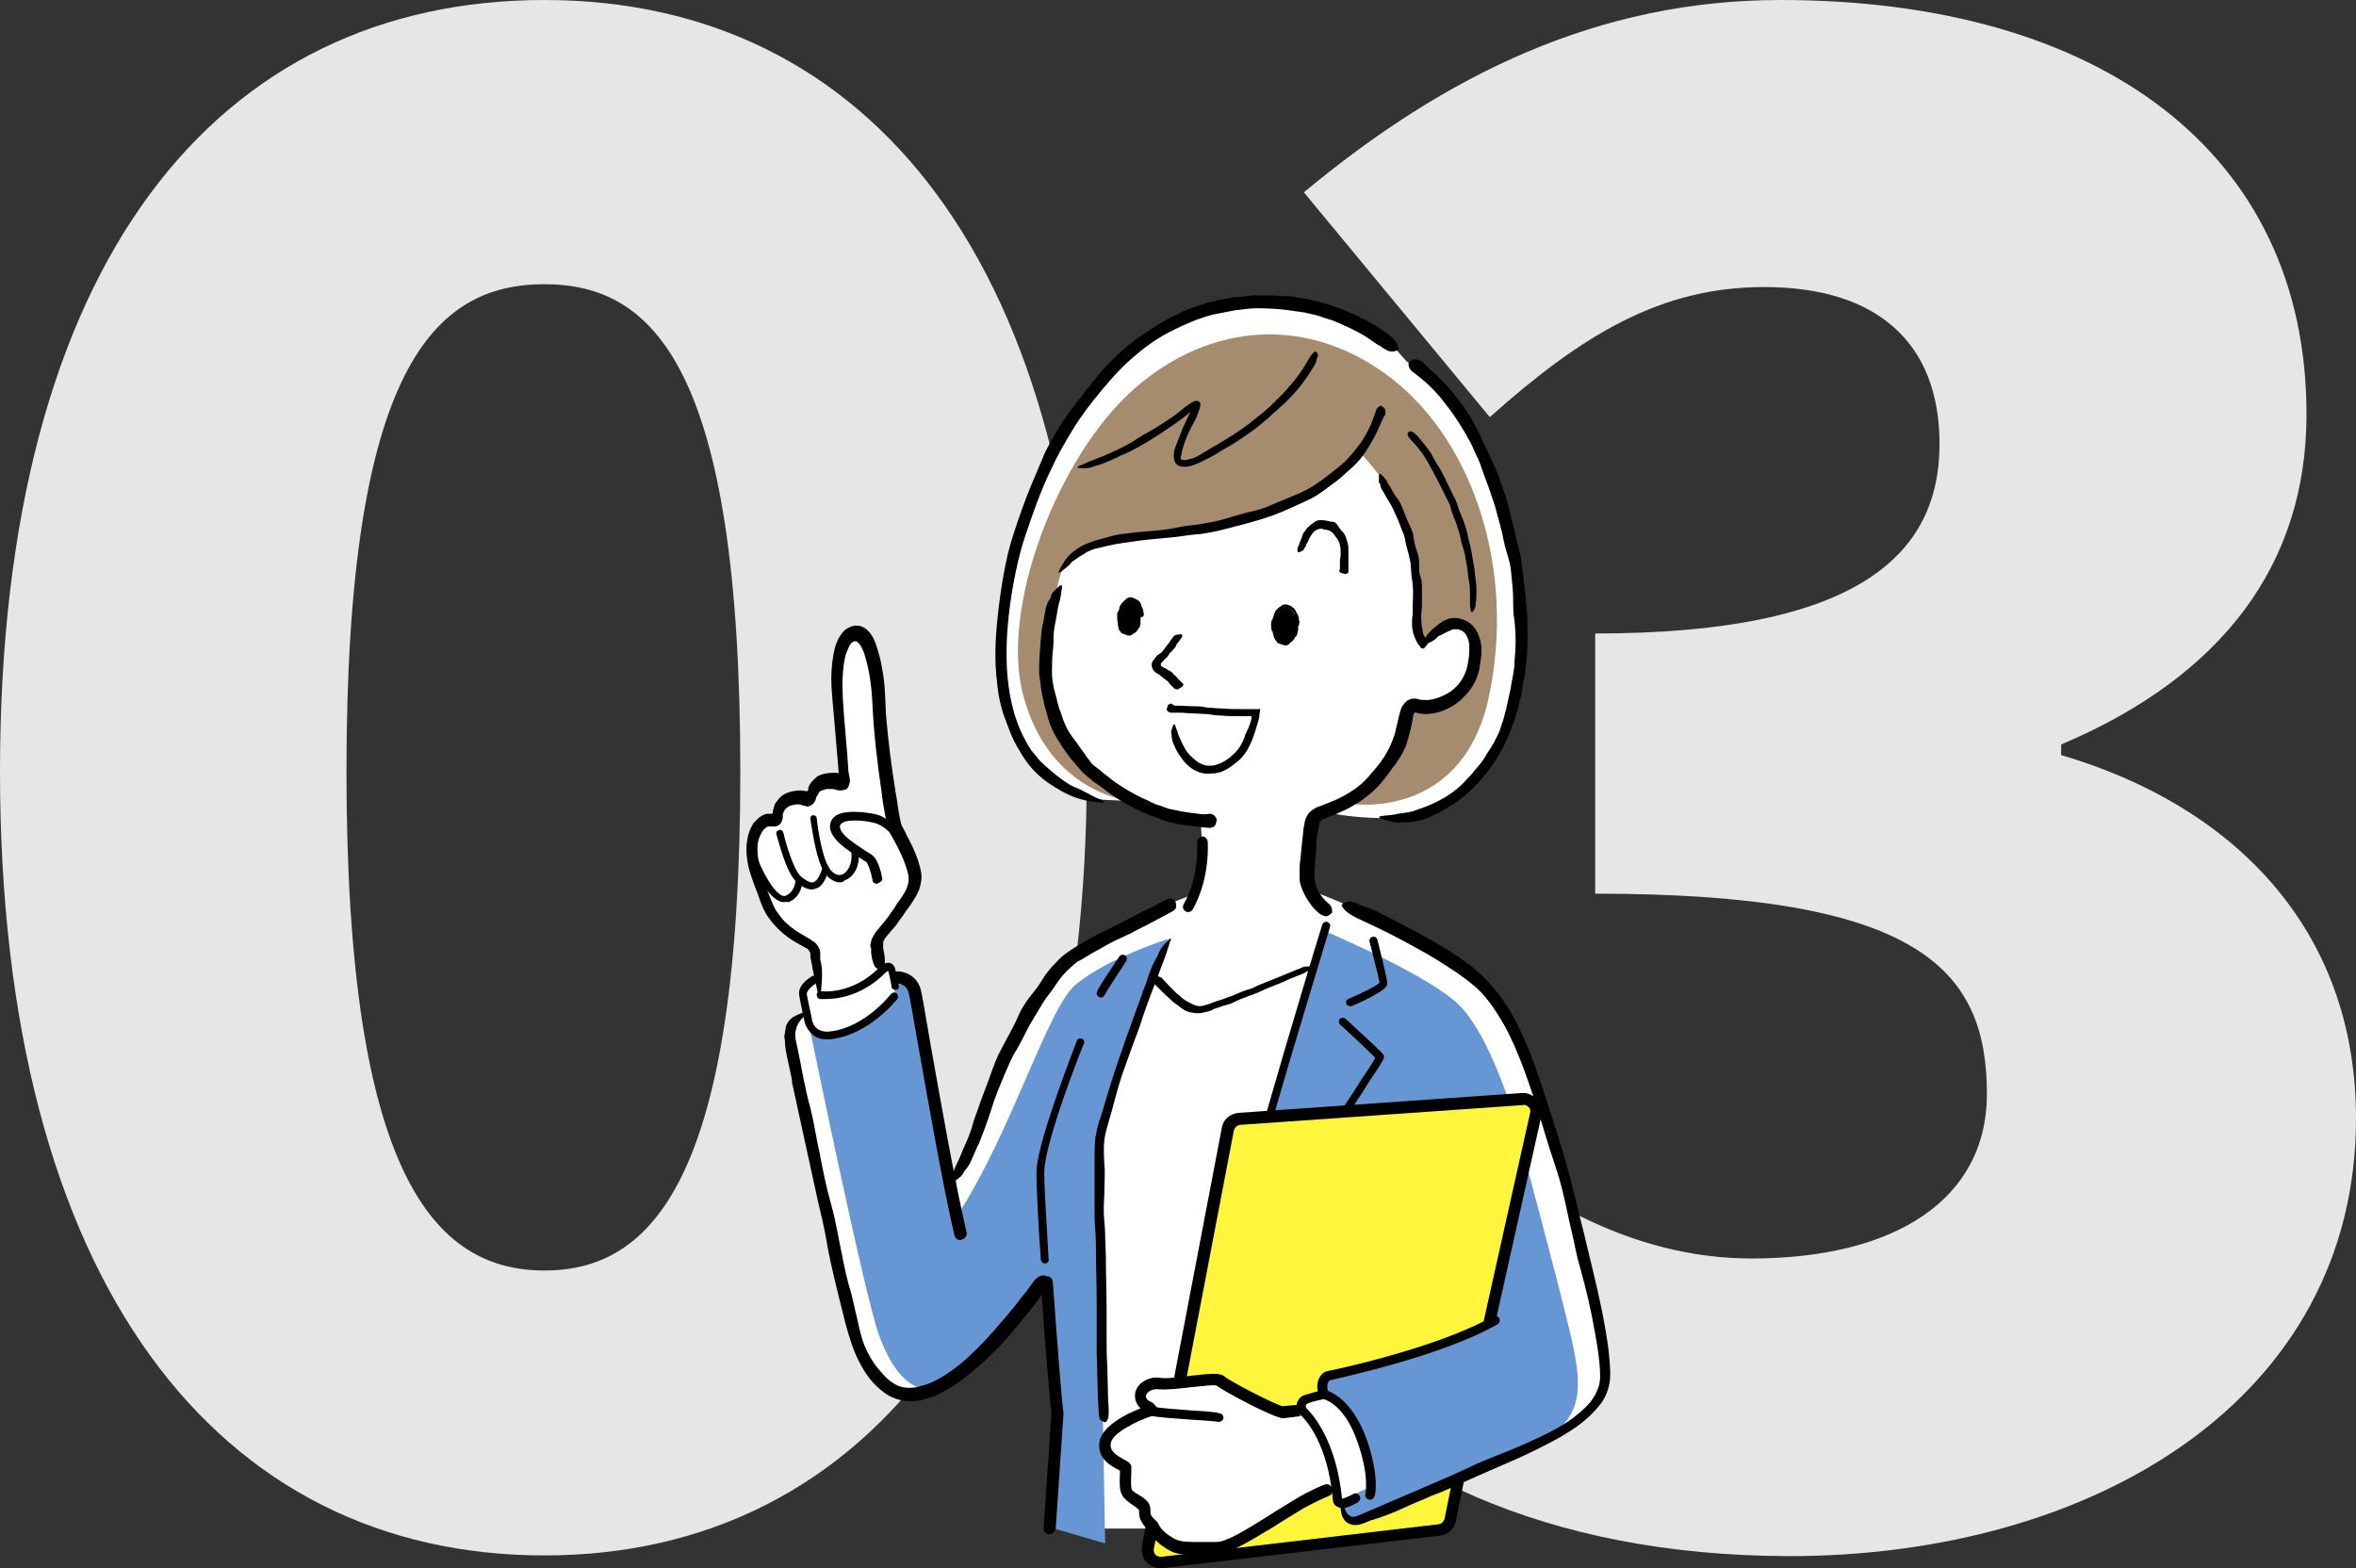 <!-- Generator: Adobe Illustrator 24.3.0, SVG Export Plug-In  -->
<svg version="1.1" xmlns="http://www.w3.org/2000/svg" xmlns:xlink="http://www.w3.org/1999/xlink" x="0px" y="0px" width="333.2px"
	 height="221.8px" viewBox="0 0 333.2 221.8" style="overflow:visible;enable-background:new 0 0 333.2 221.8;"
	 xml:space="preserve">
<rect x="0" y="0" width="333.2" height="221.8" fill="#333333" stroke="none"/>
<style type="text/css">
	.st0{fill:#E6E6E6;}
	.st1{fill:#FFFFFF;}
	.st2{fill:#A68C6E;}
	.st3{fill:#6696D3;}
	.st4{fill:#FFF53C;}
</style>
<defs>
</defs>
<g>
	<path class="st0" d="M0,109.1C0,36.8,30.9,0,77,0c45.8,0,76.7,37.1,76.7,109.1c0,72.4-30.9,110.9-76.7,110.9
		C30.9,220,0,181.5,0,109.1z M104.7,109.1c0-57.2-12.3-68.9-27.7-68.9c-15.5,0-28,11.7-28,68.9c0,57.2,12.5,70.6,28,70.6
		C92.5,179.7,104.7,166.3,104.7,109.1z"/>
	<path class="st0" d="M178.6,189.7l23.9-32.7c13.1,12.3,28.3,21,45.2,21c20.1,0,33.3-8.2,33.3-23.3c0-17.8-9.9-28.3-55.4-28.3V89.6
		c37.1,0,48.7-11.1,48.7-26.8c0-14.3-8.8-22.2-24.8-22.2c-14.6,0-25.7,6.7-38.8,18.4l-26.3-31.8C204.5,10.5,226.1,0,251.8,0
		c44.9,0,74.4,21.3,74.4,58.6c0,21.3-12,37.1-34.7,46.7v1.5c23.9,7,41.7,24.2,41.7,51.4c0,39.7-37.1,61.9-80.2,61.9
		C218.5,220,194.3,208,178.6,189.7z"/>
</g>
<g>
	<g>
		<g>
			<g>
				<g>
					<path class="st1" d="M214.8,83.6c-2.5-25.5-15.9-32.5-15.9-32.5l-1.4-1.6c0,0-10-10.2-26.3-5.8c-21.2,5.8-32.5,37-29.8,54.3
						c2.4,15,14.4,15.1,14.4,15.1s1.7,0.1,4.2,0.2c2.9,1.5,6.2,2.4,9.8,2.7l0.2,3.2c0,0,0.4,4.8-2,9.2l20.2,0.7c0,0-3.3-2-3.3-5.5
						c0-2.3,0.3-6,0.4-7.3c0.1-0.6,0.5-1.2,1.1-1.4c0.2-0.1,0.3-0.1,0.5-0.2c1.9,0.5,4.4,0.9,8,1C206.2,116.1,217,105.5,214.8,83.6z
						"/>
				</g>
			</g>
		</g>
	</g>
	<g>
		<g>
			<g>
				<g>
					<path class="st1" d="M218.6,157.3c-3-9.4-5.2-14.6-9.4-18.5c-4.6-4.3-19.9-11.3-19.9-11.3l-11.4-4.6l-11.7,4.6
						c-2.8,1.4-9.5,4.9-14.2,7.8c-3.7,2.3-10.1,12.5-13,21.4c-1.1,3.4-3.1,9.3-4.3,12l-1.4-5.8c-1.9-10.1-3.7-21.3-4.1-22.7
						c-0.5-2.1-2.6-1.9-2.6-1.9l-0.9-1.5l-10.6,1.9c-1.5,0.9-1.5,1.6-1.5,2l0.4,2.4c-2.8,2-1.9,3.9-1.9,3.9s4.4,20.9,7.3,35.7
						c1.5,7.8,4.2,17.3,12.1,14.3c3-1.1,7.3-4.1,16.5-16.4l1.5,19.3l-1.1,16.3h14.2l-0.2,2.7c-0.2,1.2,0.8,2.3,2,2.1l39.2-4.6
						c0.8-0.1,1.4-0.7,1.6-1.4l1-6.4c1.1-0.4,2.2-0.9,3.2-1.3c11.6-4.8,17.4-7.8,17.7-12.8C227.2,189.4,221.6,166.7,218.6,157.3z"/>
				</g>
			</g>
		</g>
	</g>
	<g>
		<g>
			<g>
				<g>
					<path class="st2" d="M192.6,64.3c0,0-6.9,8.1-23.7,10.6c-16.8,2.6-18.2,1.6-19.6,9.3c-1.4,7.7-3.3,18.8,6.2,25.7
						c1.8,1.3,3.5,2.6,5,3.5c0,0-12-0.7-15.8-15.1c-3.3-12.3,4.9-33.8,15.7-43.3c10.8-9.5,24.8-10.5,36.5-1.4
						c11.6,9.1,17.4,27.1,13.7,44.8c-3.7,17.8-19.5,15.3-19.5,15.3s7.2-5,8.1-14.3c0,0,5,1.7,7.9-2.8c2.9-4.5,1.7-8.7-1.5-8.4
						c-3.3,0.3-4.2,2.4-4.2,2.4s-1.2-1.6-0.8-5.6S199.6,71.6,192.6,64.3z"/>
				</g>
			</g>
		</g>
	</g>
	<g>
		<g>
			<g>
				<g>
					<g>
						<path class="st3" d="M147.7,181.4c0,0-9.6,11.7-13.8,14.2c-4.2,2.6-7.5-1-9.6-6.8c-2.1-5.8-9.9-43.9-9.9-43.9s0.9,1.9,3,1.7
							c4.1-0.3,9.2-5.7,9.2-5.7l-0.3-2.5c2.9-0.7,3.3,3,3.3,3l5.8,30.5c7.7-11.8,12.8-29.5,16.8-32.7c4.5-3.7,13-6.4,13-6.4
							s-9.5,24.2-9.7,28.4c-0.2,4.3,0.8,57.1,0.8,57.1l-7.9-2.3l0.9-16.7L147.7,181.4z"/>
					</g>
				</g>
			</g>
		</g>
		<g>
			<g>
				<g>
					<g>
						<path class="st3" d="M187.6,131.8c0,0,14.7,6.2,18.9,10.5c4.2,4.3,7.4,15,7.4,15s6.7,24.8,8.2,31.4c1.5,6.5,2.2,11.5-3.5,14.7
							S192,214.7,192,214.7s-1.9,0.6-2.4-2.7l4.2-1.9c0,0,0.1-3.9-1.9-8.3c-2-4.4-5.1-4.7-5.1-4.7l-8-36.1L187.6,131.8z"/>
					</g>
				</g>
			</g>
		</g>
	</g>
	<g>
		<g>
			<g>
				<g>
					<path class="st4" d="M206.2,209.1l-1.2,5.9c-0.2,0.8-0.8,1.4-1.6,1.4l-39.2,4.6c-1.2,0.1-2.2-0.9-2-2.1l11.3-59.2
						c0.2-0.8,0.8-1.4,1.6-1.5l40-2.8c1.2-0.1,2.1,1,1.9,2.2l-6.6,29.6L206.2,209.1z"/>
				</g>
			</g>
		</g>
	</g>
	<g>
		<g>
			<g>
				<g>
					<path class="st3" d="M211.3,187.1c0,0,6.4,2.7,8.1,15.3c0,0-1.8,1.5-8,4.2c-6.2,2.6-18.1,8.1-19.4,8.1c-1.3,0-1.7-0.6-1.9-1.2
						c-0.2-0.5-0.2-1.5-0.2-1.5l3.9-1.8c0,0,0.3-3.6-1.8-8.4c-2.1-4.8-5.1-4.7-5.1-4.7s-0.1-2.2,1-2.6
						C189,194.2,205.4,189.9,211.3,187.1z"/>
				</g>
			</g>
		</g>
	</g>
	<g>
		<g>
			<g>
				<g>
					<path class="st1" d="M126.5,117.5c-0.7-1.4-2.3-12.7-2.5-17.2c-0.2-4.5-0.7-10.6-3.1-10.6c-2.4,0-2.7,5-2.6,9.2
						c0.1,3.4,0.7,9.6,0.9,11.4c0,0.3-0.2,0.5-0.5,0.4c-0.5-0.2-1.3-0.4-2.3-0.2c-1.3,0.3-1.8,1.5-1.9,2.2c0,0.2-0.2,0.3-0.4,0.2
						c-0.6-0.3-1.5-0.4-2.7,0c-1.3,0.4-1.8,1.9-1.8,2.7c0,0.2-0.2,0.3-0.3,0.3c-0.6-0.1-1.7,0-2.4,1.1c-1.9,2.8-0.6,6.3,1.1,10.8
						c1.4,3.9,4.8,5.4,6.3,6.2c0.5,0.3,0.8,0.7,0.8,1.2c0.1,1.2,0.9,4.7,1,5.7c0,0,5.7,1.1,8.6-3.2c0,0-0.3-1-0.6-3
						c-0.3-2,1.2-2.5,2.5-4.6c1.3-2.1,2.8-3.5,2.8-5.6c0-1.6-1.3-4-2.2-5.7L126.5,117.5z"/>
				</g>
			</g>
		</g>
	</g>
	<g>
		<g>
			<g>
				<g>
					<path d="M164.1,221.8c-0.7,0-1.4-0.3-1.9-0.8c-0.6-0.6-0.8-1.4-0.7-2.3l11.3-59.2c0.2-1.2,1.2-2,2.4-2.1l40-2.8
						c0.8-0.1,1.6,0.3,2.2,0.9c0.5,0.6,0.8,1.4,0.6,2.3l-6.6,29.6l-1.6-0.4l6.6-29.6c0.1-0.3,0-0.6-0.2-0.8
						c-0.2-0.2-0.5-0.4-0.8-0.3l-40,2.8c-0.4,0-0.8,0.4-0.9,0.8L163.2,219c-0.1,0.3,0,0.6,0.2,0.9c0.2,0.2,0.5,0.3,0.8,0.3l39.2-4.6
						c0.4,0,0.8-0.4,0.9-0.8l1.2-5.9l1.6,0.3l-1.2,5.9c-0.2,1.1-1.1,2-2.3,2.1l-39.2,4.6C164.3,221.8,164.2,221.8,164.1,221.8z"/>
				</g>
			</g>
		</g>
	</g>
	<g>
		<g>
			<g>
				<g>
					<path class="st1" d="M187.1,211.2c-6.5,4-12.9,7.8-15,7.8c-2.8,0-4.8,0.3-6.2-0.4c-2.3-1.3-2.5-2.4-2.9-2.8
						c-1.7-1.4-0.5-2.1-1.5-3c-0.9-0.8-2.2-1.1-2.3-2.3c-0.1-1.4,0.1-2.6,0-2.8c-0.1-0.5-3.3-1.1-2.9-3.6c0.4-2.6,6.6-4.5,6.6-4.5
						l-0.4-0.4c-2.5-1.3-0.7-3.8,1.6-3.4c2.3,0.4,7.7-1.1,8.6-0.3c0.9,0.8,8.1,4.5,8.8,4.4c0.5,0,2.2-0.4,2.8-0.5l-0.1-0.2
						c-0.2-0.7,0.2-1.4,0.9-1.6l2.1-0.5c3.7,1.3,6,7.2,6,7.2s1.1,2.7,0.8,5.9c0,0-3.7,1.8-4.2,1.8c-0.5,0.1-0.9-1.3-0.9-1.3
						L187.1,211.2z"/>
				</g>
			</g>
		</g>
	</g>
	<g>
		<g>
			<g>
				<g>
					<path d="M172.4,201.1c0,0-0.1,0-0.1,0c-0.6-0.1-2.1-0.2-3.8-0.3c-2.4-0.2-4.8-0.3-5.9-0.6c-0.4-0.1-0.6-0.5-0.5-0.8
						c0.1-0.4,0.5-0.6,0.8-0.5c1,0.3,3.5,0.4,5.7,0.6c1.8,0.1,3.3,0.2,3.9,0.4c0.4,0.1,0.6,0.4,0.5,0.8
						C173,200.8,172.7,201.1,172.4,201.1z"/>
				</g>
			</g>
		</g>
	</g>
	<g>
		<g>
			<g>
				<g>
					<g>
						<path d="M185.7,52c-0.9,1.5-2,3-3.3,4.3c-0.6,0.7-1.3,1.2-1.9,1.8c-0.4,0.3-0.8,0.7-1.1,1l-1.2,1c-0.7,0.6-1.5,1.1-2.3,1.7
							c-0.8,0.5-1.6,1.1-2.4,1.5c-0.5,0.3-1,0.6-1.5,0.9c-0.5,0.3-1,0.6-1.5,0.8c-0.5,0.3-1,0.5-1.5,0.7c-0.5,0.2-1.1,0.4-1.8,0.3
							c-0.3,0-0.8-0.2-1-0.6c-0.2-0.4-0.2-0.7-0.2-1c0-0.6,0.2-1.1,0.4-1.6c0.3-0.8,0.6-1.5,0.9-2.3l0.5-1.1c0.2-0.3,0.3-0.7,0.5-1
							c0-0.1,0.1-0.2,0.1-0.2c0,0-0.1,0-0.1,0.1l0,0l0,0l-0.1,0.1c-1.3,1.1-3,2.2-4.5,3.2c-1.4,0.9-2.9,1.8-4.4,2.5
							c-0.1,0.1-0.3,0.1-0.5,0.2c-0.6,0.3-1.1,0.5-1.7,0.8c-0.7,0.3-1.4,0.6-2.2,0.8c-0.1,0-0.2,0.1-0.3,0.1c-0.7,0.3-1.3,0.2-2,0.2
							c-0.1,0-0.2-0.1-0.3-0.1c0.1,0,0.2-0.1,0.3-0.2c0.5-0.2,1-0.4,1.4-0.6c0.6-0.2,1.2-0.5,1.8-0.7c1.6-0.7,3.3-1.4,4.8-2.4
							c0.9-0.6,1.8-1.1,2.7-1.6c1-0.6,1.9-1.2,2.9-1.9c0.5-0.4,1-0.8,1.5-1.2c0.3-0.2,0.8-0.6,1.1-0.7c0.2-0.1,0.3-0.1,0.5-0.1
							c0.1,0,0.3,0.1,0.4,0.2c0.1,0.2,0.1,0.4,0,0.8c-0.1,0.3-0.3,0.7-0.4,1.1c-0.2,0.5-0.4,0.9-0.7,1.4c-0.6,1.1-1.1,2.3-1.4,3.5
							c-0.1,0.3-0.1,0.7-0.2,0.9c0,0.1,0,0.3,0,0.3c0,0.1,0,0.1,0.1,0.1c0.1,0.1,0.5,0.1,0.9,0c0.4-0.1,0.8-0.2,1.2-0.4
							c0.8-0.4,1.5-0.9,2.2-1.3c0.8-0.4,1.5-0.9,2.2-1.3c1.5-0.9,2.9-1.9,4.2-3c0.8-0.6,1.5-1.2,2.2-1.9c0.4-0.4,0.8-0.8,1.2-1.2
							c0.4-0.4,0.8-0.8,1.2-1.3c0.7-0.8,1.3-1.6,1.9-2.5c0.3-0.5,0.6-1,0.9-1.5c0.2-0.4,0.5-0.7,0.8-0.9c0,0,0.1,0,0.1,0
							c0.1,0.2,0.3,0.3,0.3,0.5c0,0.2-0.1,0.4-0.2,0.6c0,0,0,0,0,0.1C186.1,51.4,185.9,51.7,185.7,52L185.7,52z"/>
					</g>
				</g>
			</g>
		</g>
	</g>
	<g>
		<g>
			<g>
				<g>
					<g>
						<path d="M166.1,97.4c-0.2-0.2-0.4-0.4-0.6-0.6c-0.1-0.1-0.2-0.2-0.3-0.4c-0.1-0.1-0.3-0.2-0.4-0.3c-0.3-0.2-0.6-0.5-0.9-0.7
							c-0.2-0.1-0.4-0.2-0.7-0.5c-0.2-0.3-0.4-0.6-0.3-1c0-0.2,0.1-0.3,0.2-0.5c0.1-0.1,0.2-0.2,0.3-0.4c0.2-0.3,0.4-0.4,0.7-0.6
							c0.2-0.1,0.3-0.3,0.4-0.4c0.2-0.3,0.4-0.5,0.6-0.8c0.2-0.2,0.4-0.5,0.5-0.7c0,0,0,0,0.1-0.1c0.1-0.1,0.1-0.2,0.2-0.3
							c0.1-0.1,0.1-0.2,0.4-0.3c0,0,0,0,0.1,0c0.1-0.1,0.4,0,0.6-0.1c0,0,0.1,0,0.2,0.1c0,0,0,0.1,0,0.1c0,0.1,0,0.2-0.1,0.3
							c-0.1,0.1-0.2,0.2-0.2,0.3c-0.2,0.3-0.5,0.5-0.6,0.9c-0.1,0.2-0.2,0.3-0.4,0.5c-0.1,0.2-0.3,0.3-0.5,0.5
							c-0.1,0.2-0.2,0.4-0.4,0.6c-0.1,0.1-0.3,0.2-0.4,0.4c-0.1,0.1-0.2,0.2-0.3,0.3c-0.1,0.1-0.2,0.2-0.1,0.3c0,0.1,0,0.1,0,0.1
							c0,0-0.1,0.1-0.1,0.1c0,0,0.2,0,0.3,0.1c0.1,0.1,0.2,0.2,0.4,0.2c0.2,0.2,0.5,0.3,0.8,0.5c0.2,0.1,0.3,0.3,0.4,0.4
							c0.2,0.2,0.4,0.3,0.5,0.5c0.2,0.2,0.3,0.3,0.5,0.5c0.1,0.1,0.2,0.2,0.3,0.3c0.1,0.1,0.1,0.2-0.1,0.4c0,0-0.1,0.1-0.1,0.1
							c-0.2,0.1-0.4,0.2-0.5,0.3c-0.1,0-0.1,0-0.2,0c0,0,0,0,0,0L166.1,97.4L166.1,97.4z"/>
					</g>
				</g>
			</g>
		</g>
	</g>
	<g>
		<g>
			<g>
				<g>
					<g>
						<path d="M189.5,80.5c0-0.4,0-0.9,0-1.3c0-0.2,0.1-0.4,0.1-0.6c0-0.2,0-0.5,0-0.7c0-0.5-0.1-0.9-0.3-1.4
							c-0.1-0.2-0.3-0.5-0.5-0.7c-0.1-0.2-0.3-0.4-0.4-0.5c-0.2-0.1-0.3-0.3-0.6-0.3c-0.2-0.1-0.3-0.1-0.5-0.1c-0.1,0-0.2,0-0.2-0.1
							c-0.1,0-0.2,0-0.2,0c-0.1,0-0.2,0-0.3,0c-0.1,0-0.2,0.1-0.3,0.1c-0.3,0.1-0.6,0.4-0.8,0.7c-0.2,0.3-0.4,0.6-0.5,1
							c0,0,0,0.1-0.1,0.1c-0.1,0.1-0.1,0.3-0.2,0.4c0,0.2-0.1,0.3-0.3,0.5c0,0,0,0,0,0.1c0,0.2-0.4,0.2-0.6,0.4c0,0-0.2,0-0.2,0
							c0,0-0.1-0.1-0.1-0.1c0-0.1,0-0.3,0-0.4c0-0.2,0.1-0.3,0.2-0.5c0.1-0.5,0.4-0.9,0.5-1.4c0.1-0.3,0.3-0.5,0.5-0.8
							c0.2-0.3,0.5-0.5,0.7-0.7c0.3-0.2,0.6-0.5,1-0.6c0.3-0.1,0.6,0,0.9,0c0.2,0,0.4,0.1,0.6,0.1c0.2,0.1,0.4,0.1,0.6,0.1
							c0.3,0,0.4,0.2,0.6,0.4c0.2,0.2,0.3,0.5,0.5,0.7c0.1,0.2,0.4,0.4,0.5,0.6c0.1,0.2,0.3,0.5,0.3,0.7c0.2,0.5,0.3,1,0.3,1.5
							c0,0.3,0,0.6,0,0.8c0,0.4,0,0.6,0,1c0,0.3,0,0.6,0,0.9c0,0.2,0,0.3,0,0.5c0,0.1-0.1,0.2-0.4,0.3c0,0-0.1,0-0.1,0
							c-0.2-0.1-0.4-0.1-0.6-0.2c-0.1,0-0.1-0.1-0.2-0.2c0,0,0,0,0,0L189.5,80.5L189.5,80.5z"/>
					</g>
				</g>
			</g>
		</g>
	</g>
	<g>
		<g>
			<g>
				<g>
					<g>
						<path d="M169.9,117c-0.8-0.1-1.6-0.2-2.4-0.3c-0.8-0.1-1.6-0.3-2.4-0.5c-0.8-0.2-1.5-0.6-2.2-0.8c-0.9-0.3-1.7-0.7-2.5-1.1
							c-0.8-0.4-1.5-0.8-2.3-1.3c-0.7-0.5-1.4-0.9-2.1-1.5c-0.4-0.3-0.8-0.6-1.3-0.9c-0.4-0.3-0.8-0.7-1.2-1c-0.8-0.7-1.3-1.5-2-2.2
							l-0.8-1.1c-0.3-0.4-0.5-0.7-0.8-1.2c-0.8-1.2-1.5-2.6-1.8-4c-0.1-0.5-0.3-0.9-0.4-1.4c-0.1-0.5-0.2-1-0.3-1.4
							c-0.2-0.8-0.2-1.7-0.4-2.6c-0.1-0.9,0-1.7,0-2.6c0.1-1.5,0.2-3,0.4-4.5c0-0.1,0.1-0.3,0.1-0.4c0.1-0.5,0.2-1.1,0.3-1.6
							c0.1-0.7,0.3-1.4,0.7-1.9c0.1-0.1,0.1-0.2,0.1-0.3c0.1-0.6,0.7-1,1.2-1.5c0.1-0.1,0.2-0.1,0.4-0.1c0,0.1,0,0.2,0,0.3
							c-0.1,0.4-0.1,0.9-0.2,1.3c-0.1,0.6-0.3,1.1-0.4,1.7c-0.2,1.5-0.7,3.1-0.6,4.6c0,0.9-0.2,1.8-0.2,2.8c0,1-0.1,2,0.1,3
							c0.1,1,0.5,2,0.7,3c0.1,0.4,0.2,0.8,0.4,1.2l0.2,0.6l0.2,0.6c0.2,0.5,0.4,1,0.7,1.5c0.3,0.5,0.6,0.9,0.9,1.3
							c0.4,0.5,0.7,1,1.1,1.5c0.4,0.6,0.9,1.3,1.3,1.8c0.5,0.5,1.2,0.9,1.7,1.4c0.6,0.4,1.1,0.9,1.7,1.3c1.2,0.8,2.5,1.6,3.8,2.2
							c0.8,0.3,1.5,0.8,2.3,1c0.5,0.2,0.9,0.3,1.4,0.5l1.5,0.3c0.9,0.2,1.8,0.3,2.7,0.4c0.5,0.1,1,0.1,1.5,0c0.4,0,0.7,0.1,1,0.6
							c0,0.1,0.1,0.1,0.1,0.2c-0.1,0.3-0.1,0.7-0.3,0.9c-0.1,0.2-0.4,0.2-0.6,0.3c0,0,0,0-0.1,0L169.9,117L169.9,117z"/>
					</g>
				</g>
			</g>
		</g>
	</g>
	<g>
		<g>
			<g>
				<g>
					<g>
						<path d="M195.4,59.6c-0.7,1.7-1.6,3.4-2.7,4.9c-0.5,0.7-1.2,1.4-1.9,2c-0.8,0.7-1.5,1.4-2.4,2c-0.8,0.6-1.6,1.2-2.4,1.7
							c-0.9,0.5-1.8,0.9-2.7,1.3c-1.1,0.5-2.2,1-3.3,1.4c-1.1,0.4-2.1,0.7-3.2,1c-1,0.3-2,0.5-3,0.8c-1.6,0.4-3.2,0.8-4.8,0.9
							c-1.1,0.1-2.2,0.3-3.2,0.4c-1.9,0.2-3.8,0.3-5.6,0.6c-1.7,0.2-3.3,0.5-4.8,0.9c-0.2,0-0.3,0.1-0.5,0.1l-0.8,0.3
							c-0.2,0.1-0.5,0.2-0.7,0.4c-0.6,0.3-1.1,0.7-1.7,1.1c-0.1,0-0.1,0.1-0.2,0.2c-0.4,0.5-1,0.9-1.5,1.3c-0.1,0.1-0.2,0-0.3,0.1
							c0-0.1,0.1-0.2,0.1-0.3c0.2-0.5,0.5-0.9,0.8-1.4c0.4-0.6,0.9-1.1,1.5-1.5c1.6-1.2,3.5-1.5,5.2-2c1-0.3,2.1-0.3,3.2-0.5
							c1.2-0.1,2.4-0.2,3.5-0.3c1.2-0.1,2.4-0.4,3.6-0.6c1-0.1,1.9-0.2,2.9-0.4c1.2-0.2,2.5-0.5,3.7-0.9c0.7-0.2,1.4-0.4,2.1-0.6
							c0.9-0.2,1.8-0.4,2.6-0.7c0.8-0.3,1.6-0.7,2.4-1c0.8-0.3,1.6-0.7,2.4-1c1.6-0.7,2.9-1.6,4.3-2.7c0.8-0.6,1.5-1.2,2.2-1.8
							c0.8-0.8,1.5-1.7,2.2-2.6c0.6-0.9,1.1-1.8,1.5-2.7c0.2-0.5,0.4-1.1,0.6-1.6c0.1-0.5,0.3-0.8,0.7-1c0,0,0.1-0.1,0.1,0
							c0.2,0.1,0.5,0.3,0.6,0.5c0.1,0.2,0,0.5,0,0.7c0,0,0,0,0,0.1C195.7,58.9,195.6,59.2,195.4,59.6L195.4,59.6z"/>
					</g>
				</g>
			</g>
		</g>
	</g>
	<g>
		<g>
			<g>
				<g>
					<g>
						<path d="M161,87.4c-0.1,1.2-0.8,2.3-1.6,2.3c-0.8,0-1.4-1.3-1.3-2.4c0.1-1.2,0.8-2.3,1.6-2.3C160.4,85,161,86.2,161,87.4z"/>
					</g>
				</g>
			</g>
		</g>
		<g>
			<g>
				<g>
					<g>
						<g>
							<path d="M161,87.4c-0.1,0-0.2,0-0.3-0.1c-0.1,0-0.1-0.1-0.1-0.1c0,0,0-0.1,0.1-0.1c0-0.1,0-0.2,0-0.3c0,0,0,0,0,0
								c0,0,0,0,0,0c0.1-0.2,0-0.3,0-0.4c0-0.1-0.1-0.2-0.1-0.3c0,0,0-0.1,0-0.2c-0.1-0.2-0.2-0.3-0.3-0.5c0,0-0.1-0.1-0.1-0.1
								c0,0-0.1-0.1-0.1-0.1c0,0-0.1,0-0.1-0.1c-0.1,0-0.2-0.1-0.3,0c-0.1,0-0.1,0-0.2,0c0,0,0,0-0.1,0.1c-0.1,0-0.2,0.1-0.2,0.2
								c-0.1,0.1-0.2,0.2-0.2,0.3c0,0.1-0.1,0.1-0.1,0.2c0,0.1,0,0.2-0.1,0.3c0,0,0,0.1-0.1,0.1c0,0-0.1,0.1,0,0.1
								c0,0.1,0,0.1-0.1,0.2c0,0,0,0,0,0c0.1,0.1-0.1,0.2-0.1,0.3c0,0.1-0.1,0.1-0.1,0.2c0,0.1,0,0.1,0,0.2c0,0,0,0.1,0,0.1
								c0,0,0,0.1,0,0.1c0,0,0,0.1,0,0.1c0,0,0,0.1,0.1,0.1c0,0,0,0,0,0c0,0.1,0,0.2,0.1,0.4c0,0,0.1,0.1,0.1,0.1c0,0,0,0.1,0,0.1
								c0,0,0,0.1,0,0.1c0.1,0.1,0.1,0.1,0,0.2c0,0,0,0,0,0c0,0,0,0.1,0,0.1c0,0,0,0,0,0c0.1,0,0.1,0.1,0.1,0.1
								c0,0.1,0.1,0.1,0.1,0.2c0.2,0.1,0.3,0.2,0.5,0.2c0.1,0,0.1,0,0.2,0c0,0,0.1,0,0.1,0c0,0,0.1,0,0.1,0c0.1,0,0.2,0,0.2-0.1
								c0.1-0.1,0.1-0.2,0.2-0.2c0-0.1,0.1-0.1,0.1-0.2c0-0.2,0.2-0.2,0.2-0.4c0-0.1,0.1-0.2,0.1-0.3c0-0.1,0-0.1,0-0.2c0,0,0,0,0,0
								c0-0.1,0-0.1,0-0.2c0-0.1,0-0.1,0-0.2c0,0,0.1-0.1,0.2-0.1c0.1,0,0.2,0,0.2-0.1c0.2,0,0.2,0,0.3,0.1c0,0.1,0,0.2,0,0.3
								c0,0.1,0,0.1,0,0.2c0,0.1,0,0.3,0,0.4l0,0c0,0.1,0,0.2-0.1,0.3c0,0.1,0,0.1,0,0.2c0,0,0,0.1-0.1,0.1c0,0-0.1,0-0.1,0.1
								c0,0.1-0.1,0.2-0.2,0.3c0,0.1-0.1,0.2-0.2,0.2c-0.1,0.2-0.3,0.2-0.4,0.3c-0.1,0.1-0.3,0.2-0.5,0.2c-0.1,0-0.3,0-0.4-0.1
								c-0.1,0-0.2-0.1-0.3-0.1c-0.1,0-0.2-0.1-0.3-0.1c-0.1-0.1-0.2-0.1-0.2-0.2c-0.2-0.2-0.3-0.4-0.3-0.6
								c-0.1-0.2-0.1-0.4-0.1-0.6c0-0.1,0-0.2,0-0.2c-0.1-0.1,0-0.2-0.1-0.3c0,0,0,0,0,0c0-0.3,0-0.6,0-0.9c0-0.2,0.1-0.3,0.2-0.4
								c0-0.1,0.1-0.2,0.1-0.3c0-0.1,0-0.3,0.1-0.4c0,0,0,0,0,0c0.1-0.1,0.1-0.2,0.2-0.3c0.1-0.1,0.1-0.2,0.2-0.2
								c0.1-0.2,0.3-0.3,0.5-0.5c0,0,0.1-0.1,0.1-0.1c0.1,0,0.2-0.1,0.3-0.1c0.1,0,0.3,0,0.4,0c0.3,0.1,0.5,0.2,0.8,0.4
								c0.4,0.2,0.5,0.6,0.6,1c0,0,0.1,0.1,0.1,0.1c0,0,0,0.1,0,0.1c0.1,0.2,0.1,0.4,0.1,0.5c0.1,0.2,0.1,0.4,0,0.5c0,0,0,0.1,0,0.1
								C161.3,87.3,161.3,87.3,161,87.4z"/>
						</g>
					</g>
				</g>
			</g>
		</g>
	</g>
	<g>
		<g>
			<g>
				<g>
					<g>
						<path d="M183.4,88.5c-0.1,1.2-0.9,2.4-1.7,2.4c-0.9-0.1-1.5-1.3-1.5-2.6c0.1-1.2,0.9-2.4,1.7-2.4
							C182.9,86,183.5,87.3,183.4,88.5z"/>
					</g>
				</g>
			</g>
		</g>
		<g>
			<g>
				<g>
					<g>
						<g>
							<path d="M183.5,88.5c-0.1,0-0.2-0.1-0.3-0.1c-0.1,0-0.2-0.1-0.1-0.1c0,0,0.1-0.1,0.1-0.1c0-0.1,0-0.2,0-0.3c0,0,0,0,0,0
								c0,0,0,0,0-0.1c0.1-0.2,0-0.3,0-0.5c0-0.1-0.1-0.2-0.1-0.3c0-0.1,0-0.1,0-0.2c-0.2-0.2-0.2-0.4-0.4-0.5c0,0-0.1-0.1-0.1-0.1
								c0,0-0.1-0.1-0.2-0.1c-0.1,0-0.1,0-0.1-0.1c-0.1,0-0.2-0.1-0.3,0c-0.1,0-0.1,0-0.2,0c0,0-0.1,0-0.1,0.1
								c-0.1,0-0.2,0.1-0.3,0.2c-0.1,0.1-0.2,0.2-0.2,0.3c0,0.1-0.1,0.2-0.1,0.2c0,0.1-0.1,0.2-0.1,0.3c0,0,0,0.1-0.1,0.1
								c0,0-0.1,0.1,0,0.2c0,0.1,0,0.1-0.1,0.2c0,0,0,0,0,0c0.1,0.1-0.1,0.2-0.1,0.3c0,0.1-0.1,0.1-0.1,0.2c0,0.1,0,0.1,0,0.2
								c0,0,0,0.1-0.1,0.1c0,0,0,0.1,0,0.1c0,0,0,0.1,0,0.1c0,0,0,0.1,0.1,0.1c0,0,0,0,0,0c0,0.1,0.1,0.3,0.1,0.4
								c0,0,0.1,0.1,0.1,0.1c0,0.1,0,0.1,0,0.1c0,0,0,0.1,0,0.1c0.1,0.1,0.1,0.1,0,0.3c0,0,0,0,0,0c0,0,0,0.1,0,0.1c0,0,0,0,0,0
								c0.1,0,0.1,0.1,0.1,0.2c0,0.1,0.1,0.1,0.2,0.2c0.2,0.1,0.3,0.2,0.5,0.2c0.1,0,0.1,0,0.2,0c0,0,0.1,0,0.1,0c0,0,0.1,0,0.1,0
								c0.1,0,0.2,0,0.2-0.1c0.1-0.1,0.1-0.2,0.2-0.2c0-0.1,0.1-0.1,0.2-0.2c0-0.2,0.2-0.3,0.2-0.4c0-0.1,0.1-0.2,0.1-0.4
								c0-0.1,0-0.1,0-0.2c0,0,0,0,0,0c0-0.1,0-0.1,0-0.2c0-0.1,0-0.2,0-0.2c0,0,0.1-0.1,0.2-0.1c0.1,0,0.2-0.1,0.2-0.1
								c0.2,0,0.2,0,0.3,0.1c0,0.1,0,0.2,0,0.3c0,0.1,0,0.1,0,0.2c0,0.1,0,0.3-0.1,0.5l0,0c0,0.1,0,0.2-0.1,0.4c0,0.1,0,0.1-0.1,0.2
								c0,0,0,0.1-0.1,0.1c0,0-0.1,0-0.1,0.1c0,0.2-0.1,0.2-0.2,0.3c0,0.1-0.1,0.2-0.2,0.2c-0.1,0.2-0.3,0.2-0.4,0.4
								c-0.1,0.1-0.3,0.2-0.5,0.2c-0.2,0-0.3-0.1-0.4-0.1c-0.1,0-0.2-0.1-0.3-0.1c-0.1,0-0.2-0.1-0.3-0.1c-0.1-0.1-0.2-0.1-0.2-0.2
								c-0.2-0.2-0.3-0.4-0.4-0.6c-0.1-0.2-0.1-0.4-0.2-0.7c0-0.1,0-0.2-0.1-0.2c-0.1-0.1,0-0.2-0.1-0.3c0,0,0,0,0,0
								c0-0.3-0.1-0.7,0-1c0-0.2,0.1-0.3,0.2-0.5c0-0.1,0.1-0.2,0.1-0.3c0-0.1,0.1-0.3,0.1-0.4c0,0,0,0,0,0c0.1-0.1,0.1-0.2,0.2-0.4
								c0.1-0.1,0.1-0.2,0.2-0.2c0.1-0.2,0.3-0.3,0.6-0.5c0,0,0.1-0.1,0.1-0.1c0.1,0,0.2-0.1,0.3-0.1c0.1,0,0.3,0,0.4,0
								c0.3,0.1,0.6,0.2,0.8,0.4c0.4,0.2,0.5,0.7,0.7,1c0,0,0.1,0.1,0.1,0.1c0,0,0,0.1,0,0.1c0.1,0.2,0.1,0.4,0.1,0.6
								c0.1,0.2,0.1,0.4,0,0.6c0,0,0,0.1,0,0.1C183.8,88.5,183.8,88.5,183.5,88.5z"/>
						</g>
					</g>
				</g>
			</g>
		</g>
	</g>
	<g>
		<g>
			<g>
				<g>
					<g>
						<path d="M200.4,61.6c0.6,0.7,1.2,1.4,1.7,2.1c0.3,0.4,0.5,0.8,0.7,1.2c0.3,0.5,0.5,0.9,0.8,1.3c0.5,0.9,0.9,1.7,1.3,2.6
							c0.3,0.5,0.5,1.1,0.8,1.6c0.3,0.5,0.4,1,0.6,1.6c0.2,0.5,0.4,1,0.6,1.5c0.3,0.8,0.6,1.6,0.7,2.4c0.1,0.5,0.3,1.1,0.4,1.6
							c0.2,0.9,0.3,1.9,0.5,2.8c0.1,0.9,0.2,1.7,0.3,2.6c0,0.1,0,0.2,0,0.3c0,0.3,0,0.6,0,0.9c0,0.4,0,0.8-0.1,1.2
							c0,0.1,0,0.1,0,0.2c0,0.4-0.2,0.7-0.4,1c0,0-0.1,0.1-0.2,0.1c0-0.1,0-0.1-0.1-0.2c0-0.3-0.1-0.5-0.1-0.8c0-0.3,0-0.7,0-1
							c0-0.9,0-1.8-0.2-2.7c-0.1-0.5-0.1-1.1-0.2-1.6c-0.1-0.6-0.2-1.2-0.3-1.7c-0.1-0.6-0.3-1.2-0.5-1.8c-0.1-0.5-0.2-1-0.3-1.4
							c-0.2-0.6-0.4-1.2-0.6-1.8c-0.2-0.3-0.3-0.7-0.4-1c-0.2-0.4-0.2-0.9-0.4-1.3c-0.2-0.4-0.4-0.8-0.6-1.2
							c-0.2-0.4-0.4-0.8-0.6-1.2c-0.4-0.8-0.8-1.6-1.2-2.3c-0.2-0.4-0.5-0.9-0.7-1.3c-0.3-0.5-0.6-1-1-1.5c-0.3-0.4-0.6-0.8-1-1.2
							c-0.2-0.2-0.4-0.4-0.6-0.7c-0.2-0.2-0.3-0.4-0.2-0.6c0,0,0-0.1,0-0.1c0.1-0.1,0.3-0.2,0.4-0.2c0.1,0,0.2,0.1,0.3,0.1
							c0,0,0,0,0,0L200.4,61.6L200.4,61.6z"/>
					</g>
				</g>
			</g>
		</g>
	</g>
	<g>
		<g>
			<g>
				<g>
					<g>
						<path d="M193.3,47.7c-1.6-1-3.2-1.7-4.9-2.4l-1.3-0.4c-0.4-0.2-0.9-0.3-1.3-0.4l-1.3-0.3l-1.4-0.2c-1.8-0.3-3.6-0.4-5.4-0.4
							c-1,0-2.1,0.2-3.1,0.3c-1,0.2-2.1,0.4-3.1,0.6c-1.9,0.5-3.8,1.3-5.6,2.2c-1.8,0.9-3.5,2-5,3.3c-1.9,1.5-3.6,3.4-5.1,5.2
							c-1.5,1.8-2.9,3.6-4.1,5.6c-1.1,1.8-2.2,3.7-3.1,5.7c-1.5,3.1-2.6,6.3-3.7,9.6c-0.7,2.1-1.2,4.4-1.6,6.6
							c-0.7,3.9-1.1,7.9-0.9,11.8c0.2,3.5,0.9,7,2.5,10c0.2,0.3,0.3,0.6,0.5,0.9c0.2,0.3,0.3,0.5,0.5,0.8l0.6,0.7
							c0.3,0.5,0.8,0.9,1.2,1.3c1.1,1,2.3,2,3.6,2.8c0.2,0.1,0.4,0.2,0.6,0.3c1.4,0.5,2.4,1.3,3.8,1.8c0.2,0.1,0.3,0.2,0.5,0.4
							c-0.3,0-0.5,0.1-0.7,0c-1.2-0.1-2.3-0.3-3.4-0.7c-1.4-0.5-2.7-1.3-3.9-2.1c-1.7-1.2-3-2.7-4-4.5c-1.1-1.7-1.7-3.6-2.4-5.5
							c-0.3-1.1-0.6-2.3-0.7-3.4c-0.1-0.6-0.1-1.2-0.2-1.7c0-0.6-0.1-1.2-0.1-1.7c-0.1-2.5,0.1-5.1,0.4-7.6c0.3-2.6,0.7-5.2,1.3-7.8
							c0.5-2.1,1.2-4.1,1.9-6.1c0.9-2.6,2-5.1,3.1-7.7c0.6-1.5,1.5-2.9,2.3-4.3c1.1-1.7,2.3-3.3,3.5-4.8c1.2-1.5,2.3-3,3.7-4.4
							c1.4-1.4,2.9-2.7,4.5-3.8c1.6-1.1,3.3-2.2,5.1-3c0.9-0.5,1.8-0.8,2.7-1.1c0.9-0.3,1.9-0.6,2.8-0.8c1.1-0.2,2.1-0.5,3.2-0.5
							l1.6-0.2c0.5-0.1,1.1,0,1.6,0c1.3-0.1,2.6,0.1,3.9,0.1c1.3,0.2,2.6,0.4,3.8,0.7c2.3,0.6,4.5,1.4,6.6,2.5
							c1.2,0.6,2.3,1.3,3.4,2.1c0.9,0.6,1.5,1.3,1.6,2.1c0,0.1,0,0.2,0,0.2c-0.4,0.1-0.7,0.3-1.2,0.2c-0.3,0-0.8-0.4-1.2-0.6
							c0,0-0.1-0.1-0.1-0.1C194.5,48.6,193.9,48.1,193.3,47.7L193.3,47.7z"/>
					</g>
				</g>
			</g>
		</g>
	</g>
	<g>
		<g>
			<g>
				<g>
					<g>
						<path d="M202.2,52.2c2.1,1.8,3.8,3.8,5.3,6.1c0.8,1.1,1.3,2.3,1.9,3.4c0.6,1.4,1.3,2.7,1.9,4.1c0.3,0.7,0.6,1.3,0.8,2l0.7,2
							c0.5,1.3,0.7,2.8,1.1,4.1c0.2,0.8,0.4,1.7,0.6,2.5c0.2,0.8,0.4,1.7,0.6,2.5c0.2,1.6,0.4,3.2,0.6,4.9l0.2,2.3
							c0.1,0.8,0.1,1.5,0.1,2.3c0.1,2.4,0,4.9-0.4,7.3c-0.2,0.8-0.3,1.6-0.4,2.4c-0.2,0.8-0.4,1.6-0.6,2.4c-0.8,2.7-1.9,5.4-3.6,7.8
							c-1.5,2.1-3.3,4-5.5,5.5c-0.2,0.1-0.5,0.2-0.7,0.4c-0.4,0.2-0.8,0.5-1.2,0.7c-0.4,0.2-0.9,0.4-1.3,0.6
							c-0.5,0.3-1.1,0.4-1.7,0.6c-0.6,0.1-1.2,0.2-1.8,0.2c-0.2,0-0.3,0-0.5,0c-1.1,0.2-2.1-0.3-3-0.5c-0.1,0-0.2-0.2-0.3-0.3
							c0.2,0,0.3-0.1,0.5-0.1c0.7-0.1,1.5-0.1,2.2-0.3l1.4-0.2c0.5-0.1,0.9-0.2,1.4-0.4c2.4-0.8,4.8-2,6.6-3.9
							c0.5-0.6,1.1-1.1,1.5-1.7c0.5-0.6,1-1.1,1.4-1.8c0.4-0.7,0.9-1.4,1.3-2.1c0.4-0.8,0.8-1.5,1-2.3c0.6-1.6,0.9-3.4,1.3-5.1
							c0.2-1.4,0.6-2.7,0.6-4.2c0.2-1.8,0.2-3.7,0-5.5c-0.2-1.1-0.2-2.1-0.2-3.2c0-1.3-0.2-2.6-0.3-3.9c-0.1-1.3-0.6-2.5-0.9-3.7
							c-0.1-0.6-0.3-1.3-0.4-1.9l-0.5-1.9c-0.2-0.6-0.3-1.2-0.5-1.8l-0.6-1.8c-0.4-1.2-0.9-2.4-1.3-3.6c-0.2-0.7-0.5-1.3-0.8-1.9
							c-0.3-0.6-0.5-1.3-0.9-1.9c-0.8-1.5-1.7-2.9-2.7-4.3c-0.5-0.6-0.9-1.2-1.4-1.8l-0.8-0.9l-0.8-0.8c-0.6-0.6-1.3-1.1-1.9-1.6
							c-0.6-0.4-1-0.8-1-1.4c0-0.1,0-0.2,0-0.2c0.3-0.2,0.5-0.5,0.9-0.5c0.3,0,0.6,0.2,1,0.3c0,0,0.1,0,0.1,0.1
							C201.3,51.4,201.8,51.8,202.2,52.2L202.2,52.2z"/>
					</g>
				</g>
			</g>
		</g>
	</g>
	<g>
		<g>
			<g>
				<g>
					<g>
						<path d="M185.5,128.1c-0.7-0.9-1.3-2-1.6-3.1c-0.1-0.3-0.1-0.6-0.1-0.9l0-0.5l0-0.4c0-0.5,0-1,0.1-1.6c0.1-1,0.2-2,0.3-3
							c0.1-0.6,0.1-1.2,0.2-1.7l0.1-0.4c0-0.1,0-0.3,0.1-0.5c0.1-0.4,0.3-0.8,0.6-1.1c0.3-0.3,0.6-0.5,1-0.7l0.8-0.3
							c0.5-0.2,1-0.4,1.5-0.6c1-0.4,1.9-0.9,2.8-1.5c1.1-0.7,2-1.6,2.8-2.6c0.8-0.9,1.5-1.8,2.1-2.9c0.3-0.5,0.5-1,0.7-1.5
							c0.2-0.5,0.4-1,0.5-1.6c0.2-0.8,0.4-1.7,0.6-2.5c0.1-0.3,0.2-0.6,0.3-0.8c0.2-0.3,0.4-0.5,0.6-0.7c0.5-0.4,1.1-0.5,1.7-0.3
							c0.3,0.1,0.5,0.1,0.8,0.1c1,0.1,2.1-0.3,3.1-0.8c1.7-0.9,2.8-2.5,3.1-4.4c0.2-0.9,0.2-1.8,0.2-2.6c-0.1-0.8-0.4-1.5-0.8-1.8
							c-0.1-0.1-0.2-0.2-0.3-0.2c-0.2-0.1-0.4-0.2-0.6-0.2c-0.1,0-0.2,0-0.3,0c-0.1,0-0.2,0-0.3,0c-0.5,0.2-1.1,0.5-1.9,0.9
							c-0.1,0-0.2,0.1-0.3,0.2c-0.5,0.6-1.3,0.8-1.9,1.2c-0.1,0.1-0.3,0-0.4,0.1c0-0.1,0.1-0.3,0.1-0.4c0.3-0.5,0.6-1.1,1-1.5
							c0.5-0.6,1.2-1.1,1.9-1.6c0.5-0.3,1.1-0.5,1.7-0.5c0.7,0,1.2,0.2,1.8,0.5c1.1,0.6,1.7,1.8,1.9,2.9c0.3,1.3,0,2.6-0.2,3.9
							c-0.3,1.4-1,2.7-2.1,3.8c-1,1.1-2.4,1.9-3.9,2.3c-0.9,0.2-1.9,0.3-2.9,0c-0.1,0-0.2-0.1-0.2,0c-0.1,0-0.1,0.1-0.1,0.1
							c0,0-0.1,0.1-0.1,0.1c0,0.1,0,0.1,0,0.1c-0.1,0.5-0.2,1.1-0.3,1.6c-0.1,0.5-0.3,1.1-0.4,1.6c-0.1,0.4-0.3,0.9-0.4,1.3
							c-0.2,0.4-0.4,0.8-0.6,1.2c-0.3,0.5-0.6,0.9-0.9,1.4c-0.4,0.4-0.7,0.9-1,1.3c-0.6,0.8-1.3,1.7-2.1,2.4
							c-0.8,0.7-1.7,1.4-2.6,1.9c-0.9,0.6-1.9,1-2.8,1.4c-0.5,0.2-1,0.4-1.5,0.6l-0.3,0.1c0,0-0.1,0-0.1,0.1
							c-0.1,0.1-0.1,0.1-0.2,0.2c-0.1,0-0.2,0.8-0.3,1.3c-0.1,0.5-0.2,1.1-0.2,1.7c-0.1,1.3-0.2,2.7-0.3,4c0,0.6,0,1.1,0.1,1.6
							c0.1,0.5,0.3,1,0.6,1.5c0.3,0.5,0.7,1,1.2,1.4c0.4,0.3,0.6,0.7,0.6,1.2c0,0.1,0,0.1,0,0.2c-0.3,0.2-0.5,0.5-0.9,0.5
							c-0.2,0-0.5-0.2-0.8-0.3c0,0,0,0-0.1-0.1C186.1,128.8,185.8,128.5,185.5,128.1L185.5,128.1z"/>
					</g>
				</g>
			</g>
		</g>
	</g>
	<g>
		<g>
			<g>
				<g>
					<g>
						<path d="M166.1,99.8c1.1,0,2.1,0.1,3.2,0.1c0.5,0,1,0.1,1.6,0.2c0.6,0,1.2,0.1,1.8,0.1c1.1,0.1,2.3,0.1,3.4,0.1
							c0.4,0,0.9,0,1.4,0l0.4,0c0.1,0,0.4-0.1,0.3,0.1c0,0.3-0.1,0.6-0.1,0.9c-0.1,0.7-0.2,0.9-0.3,1.2c-0.1,0.3-0.2,0.7-0.3,1
							c-0.2,0.6-0.4,1.2-0.7,1.8c-0.4,0.9-1,1.8-1.9,2.5c-0.5,0.4-1.1,0.9-1.8,1.2c-0.3,0.2-0.6,0.2-0.9,0.3
							c-0.3,0.1-0.6,0.1-0.9,0.1c-0.6,0.1-1.4,0-2-0.3c-1.2-0.5-1.9-1.4-2.5-2.3c-0.1-0.1-0.1-0.2-0.2-0.3c-0.2-0.3-0.4-0.7-0.5-1
							c-0.2-0.4-0.4-0.9-0.4-1.4c0-0.1,0-0.1,0-0.2c-0.2-0.4,0.1-0.9,0.2-1.3c0-0.1,0.1-0.1,0.2-0.2c0,0.1,0.1,0.1,0.1,0.2
							c0.1,0.3,0.2,0.6,0.3,0.8c0.1,0.4,0.2,0.7,0.4,1.1c0.4,0.9,0.9,2,1.7,2.6c0.4,0.4,0.9,0.8,1.4,1c0.3,0.1,0.6,0.2,0.9,0.2
							c0.3,0,0.7,0,1-0.1c0.7-0.2,1.3-0.5,1.8-0.9c0.2-0.1,0.4-0.3,0.6-0.5c0.2-0.2,0.4-0.3,0.6-0.6c0.5-0.5,0.8-1.2,1.1-1.9
							c0.1-0.4,0.3-0.8,0.5-1.2c0.2-0.5,0.4-1,0.5-1.5c0-0.1,0-0.1,0-0.2c0,0,0,0,0-0.1c0,0,0,0,0,0c0,0,0,0-0.1,0c0,0-0.1,0-0.1,0
							l-0.1,0l0,0l-0.1,0l-0.8,0c-1.1,0-2.1,0-3.2-0.1c-0.6,0-1.2-0.1-1.8-0.2c-0.7,0-1.4-0.1-2.1-0.1c-0.6,0-1.3-0.1-1.9-0.1
							c-0.4,0-0.7,0-1.1,0c-0.3,0-0.5-0.1-0.7-0.4c0,0,0-0.1,0-0.1c0.1-0.2,0.1-0.4,0.2-0.6c0.1-0.1,0.3-0.1,0.4-0.2c0,0,0,0,0,0
							L166.1,99.8L166.1,99.8z"/>
					</g>
				</g>
			</g>
		</g>
	</g>
	<g>
		<g>
			<g>
				<g>
					<g>
						<path d="M194.3,128.7c3.7,1.9,7.5,3.8,11,6c1.7,1.1,3.5,2.4,5,4c1.7,1.8,3.1,3.8,4.2,6c2.1,4.1,3.4,8.4,4.8,12.7
							c0.8,2.6,1.7,5.2,2.4,7.9c0.7,2.5,1.3,5,1.9,7.5c0.6,2.3,1.1,4.6,1.7,7c0.9,3.7,1.7,7.4,2.2,11.2c0.1,1.3,0.3,2.6,0.2,4
							c-0.1,1.4-0.7,2.9-1.6,3.9c-0.8,1-1.7,1.8-2.6,2.5c-0.9,0.7-1.9,1.3-2.9,1.9c-2,1.1-4,2.1-6,3c-1.8,0.8-3.7,1.6-5.5,2.4
							l-5.4,2.4c-0.4,0.1-0.7,0.3-1.1,0.4c-1.3,0.6-2.6,1.1-3.9,1.7c-1.7,0.8-3.3,1.4-5,1.9c-0.2,0.1-0.5,0.2-0.7,0.3l-0.3,0.1
							l-0.3,0.1c-0.3,0.1-0.5,0.1-0.8,0.1c-0.5,0-1.1-0.3-1.4-0.6c-0.6-0.8-0.6-1.6-0.6-2.3c0-0.2,0.2-0.4,0.3-0.5
							c0.1,0.2,0.1,0.5,0.2,0.7c0.1,0.5,0.3,1.1,0.7,1.3c0.3,0.3,0.7,0.3,1.2,0.1l2.1-0.9l2.1-0.9c3.9-1.7,7.8-3.3,11.7-5.1
							c2.2-1.1,4.6-1.9,6.9-2.9c2.5-1.1,5-2.2,7.2-3.7c1.1-0.8,2.2-1.7,3-2.7c0.8-1.1,1.3-2.2,1.3-3.5c0-2.1-0.4-4.4-0.8-6.6
							c-0.5-2.9-1.2-5.8-2-8.7c-0.5-1.6-0.8-3.4-1.2-5.1c-0.5-2.1-0.9-4.2-1.4-6.2c-0.5-2-1.2-3.9-1.8-5.8c-0.6-2-1.2-3.9-1.8-5.9
							c-1.3-3.9-2.6-7.8-4.5-11.3c-1.1-1.9-2.3-3.8-3.9-5.3c-1.9-1.7-4.3-3.2-6.6-4.6c-2.1-1.2-4.3-2.4-6.5-3.5
							c-1.2-0.6-2.5-1.2-3.8-1.8c-1-0.5-1.8-1-2.2-1.7c0-0.1-0.1-0.2-0.1-0.2c0.3-0.2,0.6-0.5,1.1-0.5c0.3,0,1,0.2,1.4,0.4
							c0,0,0.1,0,0.1,0.1L194.3,128.7L194.3,128.7z"/>
					</g>
				</g>
			</g>
		</g>
	</g>
	<g>
		<g>
			<g>
				<g>
					<path d="M187,197.5c-0.3,0-0.6-0.2-0.6-0.5c-0.2-1-0.1-1.7,0.3-2.3c0.4-0.7,1.1-0.8,1.2-0.8c0.1,0,15.4-3.2,23.2-7.7
						c0.3-0.2,0.7-0.1,0.9,0.2c0.2,0.3,0.1,0.7-0.2,0.9c-8,4.6-22.9,7.7-23.6,7.9c-0.1,0-0.7,0.2-0.4,1.6c0.1,0.4-0.2,0.7-0.5,0.8
						C187.1,197.5,187,197.5,187,197.5z"/>
				</g>
			</g>
		</g>
	</g>
	<g>
		<g>
			<g>
				<g>
					<path d="M168,129c-0.1,0-0.2,0-0.3-0.1c-0.4-0.2-0.5-0.6-0.3-1c2.3-4.1,1.9-8.7,1.9-8.8c0-0.4,0.3-0.7,0.7-0.8
						c0.4,0,0.7,0.3,0.8,0.7c0,0.2,0.4,5.1-2.1,9.6C168.5,128.9,168.3,129,168,129z"/>
				</g>
			</g>
		</g>
	</g>
	<g>
		<g>
			<g>
				<g>
					<g>
						<path d="M164.9,129.4c-1.5,0.8-3,1.6-4.6,2.4c-0.7,0.4-1.5,0.7-2.3,1.1c-0.9,0.4-1.7,0.9-2.6,1.4c-0.8,0.4-1.6,0.9-2.4,1.4
							l-0.6,0.3l-0.5,0.4c-0.3,0.3-0.7,0.6-1,0.9c-0.8,0.8-1.4,1.7-2,2.6c-0.6,0.8-1.3,1.7-1.8,2.6c-0.5,0.8-1,1.7-1.5,2.5
							c-0.7,1.4-1.4,2.8-2.2,4.1c-0.5,0.9-0.9,1.9-1.3,2.8c-0.7,1.7-1.4,3.3-1.9,5c-0.5,1.6-1.1,3.2-1.7,4.7
							c-0.1,0.2-0.1,0.3-0.2,0.4c-0.2,0.5-0.5,1.1-0.7,1.6c-0.3,0.7-0.6,1.4-1.1,1.9c-0.1,0.1-0.1,0.2-0.2,0.3c-0.3,0.7-1,1-1.5,1.4
							c-0.1,0.1-0.3,0-0.4,0.1c0-0.1,0-0.2,0-0.3c0.2-0.5,0.3-1,0.5-1.4c0.2-0.6,0.5-1.2,0.8-1.8c0.6-1.6,1.5-3.2,1.9-4.9
							c0.3-1,0.7-1.9,1-2.9c0.4-1.1,0.8-2.1,1.2-3.2c0.4-1.1,0.8-2.3,1.3-3.4c0.4-0.9,0.9-1.7,1.3-2.5c0.6-1.1,1.2-2.2,1.7-3.4
							c0.3-0.7,0.7-1.3,1.1-1.9c0.5-0.7,1.1-1.4,1.6-2.1c0.5-0.7,0.9-1.5,1.5-2.2c0.3-0.4,0.6-0.7,0.9-1c0.3-0.3,0.6-0.7,1-1
							c0.3-0.3,0.8-0.6,1.2-0.9l1.1-0.7c0.7-0.4,1.5-0.9,2.3-1.3c0.8-0.5,1.7-0.8,2.6-1.3c1-0.5,2-1,3.1-1.6
							c0.9-0.5,1.8-0.9,2.8-1.4c0.5-0.3,1-0.5,1.5-0.8c0.4-0.2,0.8-0.3,1.3,0c0,0,0.1,0.1,0.1,0.1c0.1,0.3,0.2,0.7,0.1,1
							c0,0.2-0.3,0.3-0.4,0.5c0,0,0,0-0.1,0L164.9,129.4L164.9,129.4z"/>
					</g>
				</g>
			</g>
		</g>
	</g>
	<g>
		<g>
			<g>
				<g>
					<g>
						<path d="M155.3,198.3c-0.1-2.3-0.1-4.6-0.2-6.8c0-1.1,0-2.2,0-3.4c0-1.3,0-2.6,0-3.9c0-2.5-0.1-4.9-0.1-7.4
							c0-1.5-0.1-3-0.2-4.5c0-1.4,0-2.8,0-4.2c0-1.3,0-2.6,0-3.9c0-1.1,0-2.1,0.1-3.2c0.2-1.1,0.4-2.1,0.8-3.1
							c0.4-1.3,0.8-2.7,1.2-4c0.7-2.3,1.5-4.6,2.3-6.9l2.2-6.1c0.1-0.2,0.2-0.4,0.2-0.6c0.3-0.7,0.6-1.5,0.8-2.2
							c0.3-0.9,0.7-1.9,1.2-2.7c0.1-0.1,0.1-0.3,0.2-0.4c0.3-0.9,0.9-1.5,1.5-2.1c0.1-0.1,0.2-0.1,0.3-0.2c0,0.1,0,0.3-0.1,0.4
							c-0.2,0.6-0.4,1.3-0.6,1.9c-0.3,0.8-0.6,1.6-0.9,2.4c-0.8,2.2-1.7,4.3-2.4,6.5c-0.4,1.3-0.9,2.6-1.4,3.9
							c-0.5,1.4-1,2.8-1.5,4.2c-0.5,1.5-0.9,3-1.3,4.5c-0.3,1.2-0.7,2.4-1,3.6c-0.4,1.5-0.3,3.1-0.2,4.8c0.1,0.9,0,1.9,0,2.9
							c0,1.2-0.1,2.3-0.1,3.5c0,1.1,0.2,2.2,0.2,3.4c0,1.1,0.1,2.3,0.1,3.4c0,2.3,0.1,4.5,0.1,6.8c0,1.2,0,2.5,0,3.8
							c0,1.5,0,3,0.1,4.5l0.1,4.1c0,0.8,0.1,1.5,0.1,2.3c0,0.6,0,1.2-0.4,1.5c0,0-0.1,0.1-0.1,0.1c-0.2-0.1-0.5-0.2-0.7-0.4
							c-0.1-0.1-0.2-0.5-0.2-0.8c0,0,0-0.1,0-0.1L155.3,198.3L155.3,198.3z"/>
					</g>
				</g>
			</g>
		</g>
	</g>
	<g>
		<g>
			<g>
				<g>
					<path d="M179.7,158.1c-0.1,0-0.1,0-0.2,0c-0.3-0.1-0.5-0.4-0.4-0.7c3.3-11.5,7.8-26.4,7.9-26.6c0.1-0.3,0.4-0.5,0.7-0.4
						c0.3,0.1,0.5,0.4,0.4,0.7c0,0.1-4.6,15-7.9,26.5C180.2,158,180,158.1,179.7,158.1z"/>
				</g>
			</g>
		</g>
	</g>
	<g>
		<g>
			<g>
				<g>
					<g>
						<path d="M164.3,138.3c0.5,0.6,1.1,1.2,1.7,1.8c0.3,0.3,0.6,0.6,0.9,0.8c0.3,0.3,0.7,0.6,1.1,0.8c0.4,0.2,0.7,0.4,1.1,0.5
							l0.3,0.1l0.3,0c0.2,0,0.4,0,0.6-0.1c0.5-0.1,1-0.3,1.5-0.5c0.5-0.2,1-0.3,1.5-0.5c0.4-0.2,0.9-0.3,1.3-0.5
							c0.7-0.3,1.4-0.6,2.1-0.8c0.5-0.1,0.9-0.4,1.4-0.6l2.5-1l2.2-0.9c0.1,0,0.1,0,0.2-0.1c0.3-0.1,0.5-0.2,0.8-0.3
							c0.3-0.2,0.7-0.3,1-0.3c0.1,0,0.1,0,0.2,0c0.3-0.1,0.7,0,1,0c0.1,0,0.1,0.1,0.2,0.1c0,0-0.1,0.1-0.1,0.1
							c-0.2,0.1-0.4,0.2-0.7,0.3c-0.3,0.1-0.6,0.2-0.9,0.4c-0.8,0.4-1.6,0.6-2.4,1c-0.4,0.2-0.9,0.4-1.4,0.6c-0.5,0.2-1,0.4-1.5,0.6
							c-0.5,0.2-1,0.5-1.6,0.7c-0.4,0.2-0.9,0.3-1.3,0.5c-0.6,0.2-1.1,0.4-1.7,0.7c-0.3,0.2-0.7,0.3-1,0.4c-0.4,0.1-0.8,0.2-1.3,0.4
							c-0.4,0.1-0.8,0.3-1.2,0.5c-0.4,0.1-0.8,0.2-1.3,0.3l-0.7,0c-0.2,0-0.5-0.1-0.7-0.1c-0.5-0.1-0.9-0.3-1.3-0.6
							c-0.4-0.3-0.8-0.6-1.2-0.9c-0.4-0.4-0.9-0.8-1.3-1.2c-0.4-0.4-0.7-0.7-1.1-1.1c-0.2-0.2-0.4-0.4-0.6-0.6
							c-0.2-0.2-0.2-0.4-0.1-0.6c0,0,0-0.1,0-0.1c0.2-0.1,0.3-0.2,0.5-0.2c0.1,0,0.2,0.1,0.3,0.1c0,0,0,0,0,0L164.3,138.3
							L164.3,138.3z"/>
					</g>
				</g>
			</g>
		</g>
	</g>
	<g>
		<g>
			<g>
				<g>
					<path d="M190.9,142.3c-0.2,0-0.4-0.1-0.5-0.3c-0.1-0.3,0-0.6,0.3-0.7c1.8-0.8,3.9-1.8,4.4-2.3c-0.1-0.7-0.8-3.4-1.4-5.8
						c-0.1-0.3,0.1-0.6,0.4-0.7c0.3-0.1,0.6,0.1,0.7,0.4c0.3,1.3,1.4,5.5,1.4,6.2c0,0.3,0,1-5,3.2
						C191.1,142.3,191,142.3,190.9,142.3z"/>
				</g>
			</g>
		</g>
	</g>
	<g>
		<g>
			<g>
				<g>
					<path d="M190.7,157.2c-0.1,0-0.2,0-0.3-0.1c-0.3-0.2-0.3-0.5-0.2-0.8c1-1.5,1.8-2.7,2.4-3.7c1-1.5,1.7-2.5,1.9-3
						c-0.7-0.7-3.3-3.2-5-4.7c-0.2-0.2-0.2-0.6,0-0.8c0.2-0.2,0.6-0.2,0.8,0c1.2,1.1,5,4.6,5.3,5c0.3,0.5,0.3,0.5-2.1,4.1
						c-0.6,1-1.4,2.2-2.4,3.7C191.1,157.1,190.9,157.2,190.7,157.2z M194.8,149.9L194.8,149.9L194.8,149.9z"/>
				</g>
			</g>
		</g>
	</g>
	<g>
		<g>
			<g>
				<g>
					<path d="M155.7,141.1c-0.3,0-0.6-0.3-0.6-0.6c0-0.2,0-0.5,3.2-5.2c0.2-0.3,0.5-0.3,0.8-0.2c0.3,0.2,0.3,0.5,0.2,0.8
						c-1.3,2-2.8,4.3-3,4.7C156.2,140.9,155.9,141.1,155.7,141.1z"/>
				</g>
			</g>
		</g>
	</g>
	<g>
		<g>
			<g>
				<g>
					<g>
						<path d="M200.5,91c-0.6-1-0.8-1.9-0.8-2.8c0-0.4,0-0.9,0.1-1.3c0-0.5,0-1,0-1.4c0-0.9,0.1-1.8,0-2.7c0-0.5-0.2-1.1-0.2-1.6
							c0-0.5-0.1-1-0.1-1.5c-0.1-0.5-0.2-0.9-0.3-1.4c-0.2-0.7-0.4-1.4-0.5-2.1c-0.1-0.5-0.3-0.9-0.5-1.4c-0.3-0.8-0.6-1.6-1-2.4
							c-0.3-0.7-0.7-1.4-1.1-2c0-0.1-0.1-0.1-0.1-0.2c-0.1-0.2-0.3-0.5-0.4-0.7c-0.2-0.3-0.4-0.6-0.4-1c0-0.1,0-0.1-0.1-0.1
							c-0.2-0.3,0-0.7-0.1-1.1c0-0.1,0.1-0.2,0.1-0.3c0.1,0,0.1,0,0.2,0.1c0.2,0.2,0.4,0.3,0.5,0.5c0.2,0.2,0.4,0.5,0.5,0.8
							c0.5,0.7,0.8,1.5,1.4,2.2c0.3,0.4,0.5,0.9,0.7,1.4c0.2,0.5,0.4,1,0.6,1.5c0.2,0.5,0.5,1,0.7,1.6c0.2,0.4,0.2,0.9,0.3,1.4
							c0.1,0.6,0.3,1.2,0.5,1.8c0.1,0.3,0.2,0.7,0.2,1.1c0,0.4,0,0.9,0,1.3c0,0.4,0.2,0.8,0.3,1.2c0.1,0.4,0.1,0.8,0.1,1.3
							c0,0.8,0,1.7,0,2.5c0,0.5-0.1,0.9-0.1,1.4c0,0.5,0,1.1,0.1,1.6c0.1,0.4,0.1,0.9,0.3,1.2c0.1,0.2,0.2,0.4,0.4,0.5
							c0.1,0.1,0.2,0.2,0.1,0.6c0,0,0,0.1,0,0.1c-0.2,0.2-0.3,0.4-0.5,0.6c-0.1,0.1-0.3,0-0.5-0.1c0,0,0,0,0,0
							C200.8,91.3,200.6,91.2,200.5,91L200.5,91z"/>
					</g>
				</g>
			</g>
		</g>
	</g>
	<g>
		<g>
			<g>
				<g>
					<path d="M168.5,219.9c-1.2,0-2.2-0.1-3.1-0.6c-1.8-1-2.5-2-2.8-2.6c-0.1-0.1-0.2-0.3-0.2-0.3c-1.1-1-1.3-1.8-1.3-2.5
						c0-0.3,0-0.4-0.2-0.5c-0.2-0.2-0.5-0.4-0.8-0.6c-0.7-0.5-1.6-1.1-1.7-2.3c-0.1-1,0-1.9,0-2.4c0,0,0-0.1,0-0.1
						c-0.1,0-0.2-0.1-0.2-0.1c-1-0.5-3.1-1.6-2.7-4c0.4-2.2,3.7-3.9,5.8-4.7c-0.8-0.8-0.9-1.7-0.7-2.4c0.4-1.3,2-2.2,3.6-1.9
						c0.9,0.1,2.6-0.1,4.1-0.3c2.7-0.3,4.2-0.5,4.9,0.1c0.8,0.7,7.2,4,8.2,4.2c0.7-0.1,2.3-0.2,2.3-0.2l0.2,1.6c0,0-1.7,0.2-2.4,0.3
						c-1.1,0.1-8.6-3.9-9.4-4.6c-0.4-0.2-2.3,0.1-3.6,0.2c-1.7,0.2-3.5,0.4-4.6,0.3c-0.9-0.1-1.6,0.3-1.8,0.8
						c-0.2,0.5,0.4,0.9,0.7,1c0.1,0,0.1,0.1,0.2,0.1l0.4,0.4c0.2,0.2,0.3,0.5,0.2,0.8c-0.1,0.3-0.3,0.5-0.5,0.6
						c-2.4,0.8-5.8,2.5-6,3.9c-0.2,1.1,0.7,1.7,1.8,2.3c0.6,0.3,1.1,0.6,1.1,1.1c0,0.2,0,0.4,0,0.7c0,0.5-0.1,1.3,0,2.2
						c0,0.4,0.3,0.6,1,1c0.3,0.2,0.7,0.4,1,0.7c0.7,0.6,0.7,1.2,0.7,1.6c0,0.4,0,0.7,0.7,1.3c0.2,0.2,0.4,0.4,0.5,0.7
						c0.3,0.5,0.8,1.2,2.3,2c0.8,0.4,2,0.4,3.6,0.4c0.7,0,1.4,0,2.2,0c0,0,0,0,0,0c1.4,0,3.7-1.4,7.4-3.7c1.2-0.8,2.6-1.6,4.2-2.6
						c1.9-1.1,3.6-1.8,3.7-1.8c0.4-0.2,0.9,0,1.1,0.5c0.2,0.4,0,0.9-0.5,1.1c0,0-1.7,0.7-3.5,1.7c-1.6,1-3,1.8-4.2,2.6
						c-4.3,2.6-6.5,3.9-8.3,3.9c-0.8,0-1.5,0-2.2,0C169.4,219.9,169,219.9,168.5,219.9z M181.6,199L181.6,199L181.6,199z"/>
				</g>
			</g>
		</g>
	</g>
	<g>
		<g>
			<g>
				<g>
					<path d="M148.4,217C148.4,217,148.4,217,148.4,217c-0.5,0-0.9-0.4-0.8-0.9l1.1-16.2c-0.2-1.6-1-10.7-1.5-18.5
						c0-0.5,0.3-0.8,0.8-0.9c0.5,0,0.8,0.3,0.9,0.8c0.6,8.5,1.3,17.4,1.5,18.5c0,0.1,0,0.1,0,0.2l-1.1,16.3
						C149.2,216.6,148.8,217,148.4,217z"/>
				</g>
			</g>
		</g>
	</g>
	<g>
		<g>
			<g>
				<g>
					<path d="M147.8,178.7c-0.3,0-0.5-0.2-0.6-0.5c-0.3-4.1-0.7-11.2-0.6-12.8c0.3-4.5,5.5-17.6,5.7-18.2c0.1-0.3,0.4-0.4,0.7-0.3
						c0.3,0.1,0.4,0.4,0.3,0.7c-0.1,0.1-5.4,13.5-5.6,17.9c-0.1,1.1,0.2,5.7,0.6,12.6C148.4,178.4,148.1,178.7,147.8,178.7
						C147.8,178.7,147.8,178.7,147.8,178.7z"/>
				</g>
			</g>
		</g>
	</g>
	<g>
		<g>
			<g>
				<g>
					<g>
						<path d="M146.8,183.9c-1.7,2.2-3.5,4.4-5.4,6.5c-1,1-2,2-3.1,2.9c-1.2,1.1-2.5,2.1-3.9,3c-0.7,0.4-1.4,0.8-2.1,1.1
							c-0.4,0.2-0.8,0.3-1.2,0.4c-0.4,0.1-0.8,0.3-1.2,0.3c-1.6,0.3-3.5-0.1-4.8-1.1c-1.7-1.2-2.8-2.8-3.7-4.6
							c-0.8-1.6-1.3-3.3-1.8-5.1c-0.4-1.6-0.8-3.2-1.2-4.8c-0.6-2.5-1.2-5-1.6-7.5c-0.3-1.7-0.7-3.3-1.1-5l-1.9-8.7l-1.7-7.8
							c-0.1-0.3-0.1-0.5-0.1-0.8c-0.2-0.9-0.4-1.9-0.6-2.8c-0.2-0.9-0.4-1.9-0.4-2.8l0,0l0,0c-0.1-0.4-0.1-0.6,0-0.9
							c0-0.3,0.1-0.5,0.1-0.7c0.1-0.8,0.6-1.3,1-1.6c0.5-0.3,1-0.5,1.5-0.7c0.2-0.1,0.3,0,0.5,0.1c-0.1,0.1-0.2,0.3-0.3,0.4
							c-0.6,0.5-1,1.1-1.2,1.8c-0.1,0.4-0.2,0.9-0.1,1.2l0,0.1l0,0.1c0.1,0.5,0.2,1,0.3,1.4c0.6,2.8,1,5.6,1.8,8.4
							c0.4,1.6,0.7,3.3,1,4.9c0.4,1.8,0.7,3.6,1.1,5.4c0.4,1.9,1,3.7,1.4,5.6c0.3,1.5,0.6,3,0.9,4.5c0.4,2,0.8,4,1.4,5.9
							c0.3,1.1,0.5,2.3,0.8,3.4c0.3,1.4,0.6,2.8,1.1,4c0.5,1.2,1.2,2.4,2,3.3c0.8,1,1.6,1.8,2.7,2.3c1,0.4,2.2,0.4,3.4,0
							c1.2-0.3,2.3-0.9,3.4-1.6c1.2-0.8,2.4-1.7,3.5-2.8c1.3-1.2,2.6-2.6,3.8-4c1.1-1.3,2.2-2.5,3.2-3.9c0.6-0.7,1.2-1.5,1.7-2.2
							c0.4-0.6,0.9-1.1,1.6-1.1c0.1,0,0.2,0,0.2,0c0.2,0.3,0.4,0.6,0.4,1c0,0.2-0.2,0.6-0.4,1c0,0,0,0.1-0.1,0.1L146.8,183.9
							L146.8,183.9z"/>
					</g>
				</g>
			</g>
		</g>
	</g>
	<g>
		<g>
			<g>
				<g>
					<g>
						<g>
							<path d="M123.3,132.8c0.3-0.6,0.6-1.1,1-1.5c0.3-0.4,0.6-0.7,0.9-1.1c0.3-0.4,0.5-0.6,0.8-1.1c0.3-0.4,0.6-0.8,0.8-1.2
								c0.6-0.8,1.1-1.5,1.4-2.2c0.3-0.7,0.4-1.4,0.2-2.2c-0.4-1.6-1.2-3.3-2.1-4.9l-0.4-0.7c-0.1-0.3-0.3-0.7-0.3-0.9
								c-0.1-0.6-0.3-1.1-0.4-1.6c-0.2-1.1-0.4-2.2-0.5-3.2c-0.6-4.1-1.1-8.2-1.3-12.3c-0.1-2.5-0.4-5-1.1-7.2
								c-0.1-0.5-0.4-1-0.6-1.4c-0.3-0.4-0.5-0.6-0.7-0.6c-0.3,0-0.5,0.1-0.8,0.5c-0.2,0.4-0.4,0.9-0.6,1.4c-0.5,2-0.5,4.2-0.4,6.3
								c0.2,3.4,0.6,6.9,0.8,10.3l0.1,0.5l0.1,0.6c0,0.1,0,0.2,0,0.3l-0.1,0.3c0,0.2-0.1,0.3-0.2,0.5c-0.1,0.2-0.3,0.3-0.5,0.3
								c-0.2,0.1-0.3,0.1-0.5,0.1c-0.2,0-0.4,0-0.7-0.1c-0.1,0-0.2-0.1-0.4-0.1c-0.1,0-0.1,0-0.2,0l-0.1,0c-0.2,0-0.4,0-0.6,0
								c-0.4,0.1-0.7,0.2-0.9,0.3c-0.1,0.1-0.2,0.2-0.3,0.4c0,0.1-0.1,0.2-0.1,0.2l-0.1,0.1c0,0.1-0.1,0.2-0.1,0.3l0,0.1
								c-0.2,0.5-0.4,0.8-0.9,1c-0.2,0.1-0.4,0.1-0.6,0c-0.1,0-0.3-0.1-0.4-0.1c-0.1,0-0.3-0.1-0.3-0.1c-0.4-0.1-0.8,0-1.2,0.1
								c-0.3,0.1-0.4,0.1-0.5,0.2c-0.1,0.1-0.3,0.2-0.4,0.3c-0.1,0.1-0.2,0.3-0.3,0.5c0,0.1-0.1,0.2-0.1,0.3c0,0,0,0.1,0,0.1l0,0.1
								l0,0.2c-0.1,0.9-0.6,1.4-1.5,1.3c-0.1,0-0.3,0-0.3,0l-0.1,0c-0.1,0-0.1,0-0.2,0c-0.1,0-0.2,0.1-0.3,0.2c-0.4,0.2-0.8,1-1,1.6
								c-0.4,1.4-0.1,3.1,0.4,4.7c0.2,0.8,0.5,1.7,0.8,2.5l0.5,1.3c0.2,0.4,0.3,0.8,0.5,1.1c0.1,0.3,0.3,0.6,0.5,0.8
								c0.6,1,1.5,1.8,2.5,2.5c0.6,0.4,1.3,0.8,2,1.2l0.3,0.2l0.1,0.1c0.1,0,0.1,0.1,0.2,0.1c0.3,0.2,0.5,0.5,0.6,0.7
								c0.2,0.3,0.3,0.6,0.3,0.9c0,0.1,0,0.2,0,0.2l0,0.1c0,0.1,0,0.2,0,0.3c0,0.2,0,0.5,0.1,0.7c0.3,1.5,0.1,2.9,0,4.3
								c0,0.2-0.2,0.3-0.3,0.5c-0.1-0.2-0.1-0.4-0.2-0.7c-0.2-1.1-0.5-2.2-0.7-3.3l-0.2-1.1c-0.1-0.3-0.1-0.8-0.1-1
								c-0.1-0.2-0.2-0.4-0.4-0.6c-0.2-0.1-0.6-0.3-0.9-0.5c-1.8-0.9-3.4-2.2-4.6-3.9c-0.6-0.8-1-1.8-1.3-2.7
								c-0.3-0.9-0.7-1.8-1-2.7c-0.4-1.1-0.7-2.2-0.8-3.4c-0.1-1.2,0-2.5,0.5-3.7c0.1-0.2,0.2-0.4,0.3-0.6c0.1-0.2,0.2-0.4,0.4-0.5
								c0.3-0.4,0.7-0.7,1.1-0.9c0.2-0.1,0.4-0.2,0.7-0.2c0.1,0,0.2,0,0.3,0l0.1,0c0.1,0,0.2,0,0.3-0.1c0-0.1,0-0.2,0-0.3l0-0.1
								l0.1-0.2c0-0.1,0.1-0.3,0.1-0.4c0.1-0.3,0.2-0.5,0.4-0.7c0.3-0.5,0.8-0.9,1.3-1.1c0.7-0.3,1.4-0.4,2.2-0.4
								c0.5,0.1,0.5,0.1,0.7,0.1c0.1,0,0.1,0,0.2-0.1l0-0.2l0-0.1c0-0.1,0.1-0.2,0.1-0.3c0.1-0.2,0.2-0.4,0.3-0.5
								c0.2-0.3,0.6-0.6,0.9-0.9c0.8-0.4,1.6-0.5,2.4-0.5l0.2,0l0.1,0c0.1,0,0.1,0,0.2,0.1c0.1,0,0.1-0.2,0.1-0.3l-0.3-3.5
								c-0.2-2.7-0.5-5.5-0.7-8.3c-0.1-1.6,0-3.3,0.3-4.9c0.2-1,0.5-2.1,1.4-3.1c0.5-0.5,1.3-0.9,2-0.8c0.4,0,0.8,0.2,1.1,0.4
								c0.3,0.2,0.5,0.5,0.7,0.7c0.7,1,0.9,1.9,1.2,2.9c0.3,1,0.4,1.9,0.6,2.9c0.3,1.9,0.3,3.9,0.4,5.7c0.3,3.7,0.8,7.5,1.4,11.2
								c0.2,1,0.3,2.1,0.5,3.1c0.1,0.5,0.2,1,0.3,1.3c0.2,0.4,0.5,0.9,0.7,1.4c0.6,1.1,1.2,2.3,1.6,3.5c0.2,0.6,0.4,1.3,0.5,2
								c0.1,0.8-0.1,1.5-0.3,2.2c-0.5,1.2-1.2,2.2-1.9,3.1c-0.3,0.5-0.6,0.9-1,1.4c-0.3,0.5-0.7,1-1.1,1.4c-0.4,0.5-0.8,0.9-1,1.3
								c-0.1,0.2-0.1,0.4-0.1,0.7c0,0.1,0,0.2,0,0.4l0.1,0.5c0.2,1,0.2,1.9-0.1,2.5c0,0.1-0.1,0.2-0.1,0.2c-0.4-0.1-0.7-0.2-1-0.5
								c-0.2-0.2-0.4-0.9-0.5-1.3c0,0,0-0.1,0-0.1l-0.1-0.6l0-0.3l0-0.4C123,133.9,123.1,133.4,123.3,132.8L123.3,132.8z"/>
						</g>
					</g>
				</g>
			</g>
		</g>
		<g>
			<g>
				<g>
					<g>
						<path d="M124,125c-0.3,0-0.6-0.2-0.6-0.5c-0.2-1.1-0.6-2.3-0.9-2.6c-0.2-0.1-0.5-0.3-0.8-0.5c-1.8-1.1-4.6-2.9-4.3-4.8
							c0.1-0.5,0.4-1,0.9-1.3c1.6-0.9,5.1-0.3,6,0c2.3,0.9,3.5,3.1,3.6,3.2c0.2,0.3,0.1,0.7-0.2,0.8c-0.3,0.2-0.7,0.1-0.8-0.2
							c0,0-1.1-1.9-2.9-2.6c-0.8-0.3-3.8-0.8-4.9-0.1c-0.2,0.1-0.3,0.3-0.3,0.4c-0.2,1.2,2.5,2.8,3.7,3.6c0.3,0.2,0.7,0.4,0.9,0.6
							c0.9,0.7,1.3,2.8,1.4,3.4C124.7,124.6,124.4,124.9,124,125C124,125,124,125,124,125z"/>
					</g>
				</g>
			</g>
		</g>
		<g>
			<g>
				<g>
					<g>
						<path d="M118.8,124.8c-0.8,0-1.6-0.5-2.2-1.4c-1.3-1.9-1.9-7.3-2-7.6c0-0.3,0.2-0.5,0.4-0.5c0.3,0,0.5,0.2,0.5,0.4
							c0,0.1,0.6,5.4,1.8,7.1c0.5,0.8,1.2,1.1,1.8,0.9c0.8-0.3,1.5-1.6,1.3-3.1c0-0.3,0.1-0.5,0.4-0.6c0.3,0,0.5,0.1,0.6,0.4
							c0.3,1.8-0.5,3.6-1.9,4.1C119.3,124.7,119.1,124.8,118.8,124.8z"/>
					</g>
				</g>
			</g>
		</g>
		<g>
			<g>
				<g>
					<g>
						<path d="M114.8,125.8c-0.7,0-1.4-0.4-2.2-1.1c-1.5-1.4-2.6-6.2-2.8-6.7c-0.1-0.3,0.1-0.5,0.4-0.6c0.3-0.1,0.5,0.1,0.6,0.4
							c0.3,1.4,1.4,5.2,2.5,6.2c0.5,0.4,1.2,0.9,1.7,0.8c0.7-0.2,1.1-1.4,1.3-2c0.1-0.3,0.4-0.4,0.6-0.3c0.3,0.1,0.4,0.4,0.3,0.6
							c-0.3,0.8-0.7,2.3-1.9,2.6C115.1,125.8,114.9,125.8,114.8,125.8z"/>
					</g>
				</g>
			</g>
		</g>
		<g>
			<g>
				<g>
					<g>
						<path d="M110.9,127.6c-2.2,0-4.2-4.7-4.6-5.7c-0.1-0.2,0-0.5,0.3-0.6c0.2-0.1,0.5,0,0.6,0.3c0.9,2.3,2.8,5.5,3.9,5.1
							c1.3-0.5,1.4-2.1,1.4-2.1c0-0.3,0.2-0.5,0.5-0.5c0,0,0,0,0,0c0.3,0,0.5,0.2,0.5,0.5c0,0.1-0.1,2.3-2,3
							C111.2,127.5,111,127.6,110.9,127.6z"/>
					</g>
				</g>
			</g>
		</g>
	</g>
	<g>
		<g>
			<g>
				<g>
					<path d="M135.8,175.4c-0.4,0-0.7-0.3-0.8-0.6c-1.6-6.8-3.7-18.8-5.1-26.7c-0.7-3.9-1.2-7-1.4-7.7c-0.4-1.4-1.7-1.3-1.7-1.3
						c-0.4,0-0.8-0.3-0.9-0.8c0-0.5,0.3-0.8,0.8-0.9c0.9-0.1,2.9,0.4,3.5,2.5c0.2,0.7,0.7,3.7,1.4,7.8c1.4,7.9,3.5,19.8,5.1,26.6
						c0.1,0.4-0.2,0.9-0.6,1C136,175.4,135.9,175.4,135.8,175.4z"/>
				</g>
			</g>
		</g>
	</g>
	<g>
		<g>
			<g>
				<g>
					<path d="M116.9,147c-0.8,0-1.5-0.2-2-0.7c-1-0.8-1.2-2.1-1.2-2.2c-0.2-0.9-0.7-3.3-0.7-3.6c0-0.5,0.2-1.4,1.8-2.4
						c0.3-0.2,0.6-0.1,0.8,0.2c0.2,0.3,0.1,0.6-0.2,0.8c-0.9,0.6-1.3,1.1-1.3,1.5c0,0.2,0.4,1.9,0.7,3.4c0,0.3,0.3,2.1,2.5,1.9
						c5-0.5,8.7-5.3,8.7-5.3c0.2-0.2,0.5-0.3,0.8-0.1c0.2,0.2,0.3,0.5,0.1,0.8c-0.2,0.2-4,5.1-9.5,5.7
						C117.3,147,117.1,147,116.9,147z"/>
				</g>
			</g>
		</g>
	</g>
	<g>
		<g>
			<g>
				<g>
					<path d="M116.8,141.3c-0.5,0-0.8,0-0.8,0c-0.3,0-0.5-0.3-0.5-0.6c0-0.3,0.3-0.5,0.6-0.5c0,0,4.4,0.6,8.3-3.4
						c0.2-0.2,0.9-0.8,1.5-0.6c0.2,0.1,0.5,0.2,0.7,0.8c0.2,0.9,0.5,2.4,0.5,2.4c0.1,0.3-0.1,0.6-0.4,0.6c-0.3,0-0.6-0.1-0.6-0.4
						c0,0-0.2-1.4-0.5-2.3c-0.1,0.1-0.3,0.2-0.4,0.3C121.9,140.9,118.4,141.3,116.8,141.3z"/>
				</g>
			</g>
		</g>
	</g>
	<g>
		<g>
			<g>
				<g>
					<path d="M189.8,213.3c-0.2,0-0.5-0.1-0.7-0.2c-0.4-0.2-0.6-0.6-0.6-1c-0.7-7.9-3.8-11.3-4.7-12.1c-0.1-0.1-0.2-0.2-0.2-0.2
						c-0.4-0.8-0.3-1.7,0.5-2.3c0.5-0.3,2.3-0.7,3-0.9c0.1,0,0.2,0,0.2,0c0.2,0,3.7,0.7,6,7c1.8,5.2,1.2,7.9,1.1,8
						c-0.1,0.4-0.5,0.6-0.8,0.5c-0.4-0.1-0.6-0.5-0.5-0.8c0,0,0.6-2.5-1.1-7.3c-1.7-5-4.3-6-4.8-6.1c-1,0.2-2.2,0.5-2.4,0.7
						c-0.2,0.1-0.1,0.4-0.1,0.5c1.1,1.1,4.3,4.8,5.1,12.9c0.6-0.2,1.1-0.4,1.6-0.7c0.3-0.2,0.7,0,0.9,0.3c0.2,0.3,0,0.7-0.3,0.9
						c-0.5,0.3-1.1,0.6-1.8,0.8C190.2,213.2,190,213.3,189.8,213.3z"/>
				</g>
			</g>
		</g>
	</g>
</g>
</svg>
